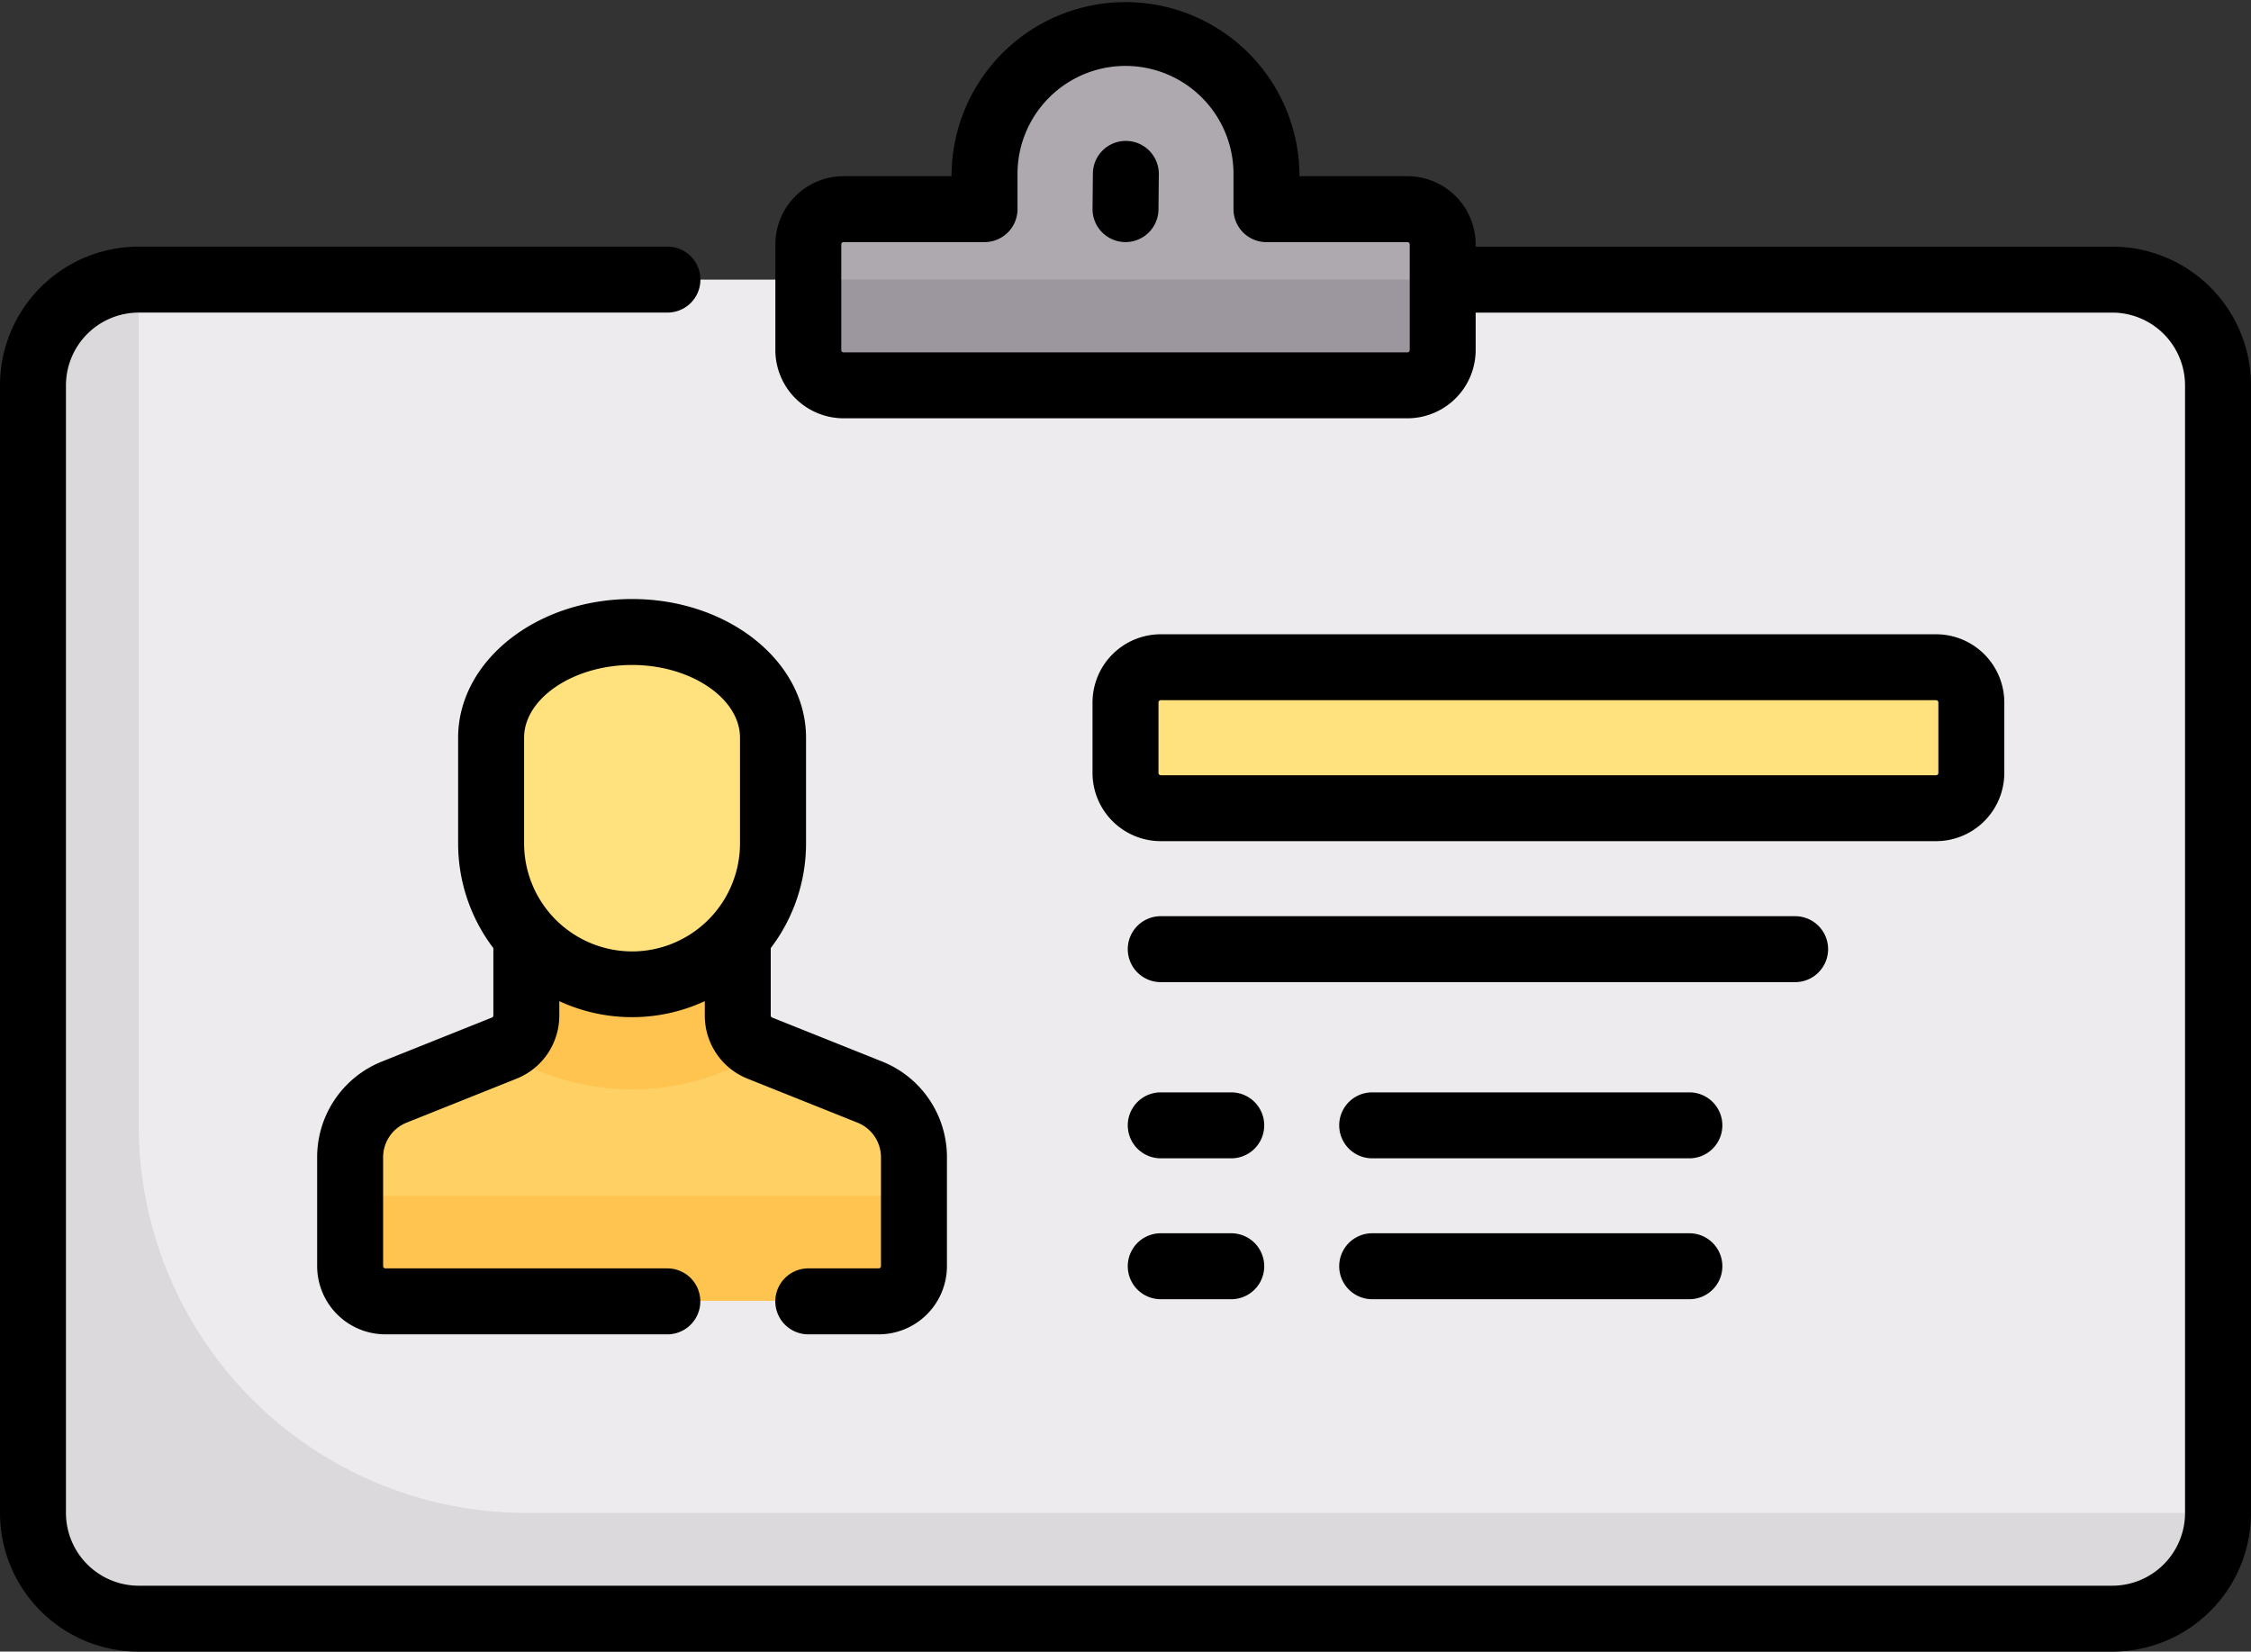 <svg viewBox="0 0 86 63.109" xmlns="http://www.w3.org/2000/svg"><rect x="0" y="0" width="86" height="63.109" fill="#333333" stroke="none"/><path d="m86.941 182.915h-75.4a4.039 4.039 0 0 1 -4.041-4.039v-43.087a4.039 4.039 0 0 1 4.039-4.039h75.4a4.039 4.039 0 0 1 4.039 4.039v43.086a4.039 4.039 0 0 1 -4.037 4.04z" fill="#edebed" transform="translate(-6.24 -121.065)"/><path d="m206.743 82.369h-5.386v-1.346a5.386 5.386 0 0 0 -10.772 0v1.346h-5.385a1.346 1.346 0 0 0 -1.346 1.346v4.039a1.346 1.346 0 0 0 1.346 1.346h21.543a1.346 1.346 0 0 0 1.346-1.346v-4.038a1.346 1.346 0 0 0 -1.346-1.347z" fill="#9c969e" transform="translate(-152.971 -74.377)"/><path d="m286.969 225.314h-29.623a1.346 1.346 0 0 1 -1.346-1.347v-2.693a1.346 1.346 0 0 1 1.346-1.346h29.622a1.346 1.346 0 0 1 1.346 1.346v2.693a1.346 1.346 0 0 1 -1.345 1.347z" fill="#ffe17d" transform="translate(-213 -194.432)"/><path d="m94.456 267.855v5.232a1.347 1.347 0 0 0 .846 1.25l4.193 1.677a2.693 2.693 0 0 1 1.693 2.5v4.152a1.346 1.346 0 0 1 -1.346 1.346h-18.851a1.346 1.346 0 0 1 -1.346-1.346v-4.152a2.693 2.693 0 0 1 1.693-2.5l4.193-1.677a1.347 1.347 0 0 0 .846-1.25v-5.232z" fill="#ffd164" transform="translate(-66.267 -234.309)"/><path d="m114.471 267.855v5.232a1.347 1.347 0 0 1 -.846 1.25l-.215.086a9.363 9.363 0 0 0 10.2 0l-.214-.086a1.347 1.347 0 0 1 -.846-1.25v-5.232z" fill="#ffc350" transform="translate(-94.361 -234.309)"/><path d="m122.481 215.782c0-2.231-2.411-4.039-5.386-4.039s-5.386 1.809-5.386 4.039v4.039a5.386 5.386 0 0 0 5.386 5.386 5.386 5.386 0 0 0 5.386-5.386z" fill="#ffe17d" transform="translate(-92.945 -187.622)"/><path d="m79.645 340.169v2.665a1.346 1.346 0 0 0 1.346 1.346h18.85a1.346 1.346 0 0 0 1.346-1.346v-2.665z" fill="#ffc350" transform="translate(-66.267 -294.477)"/><path d="m206.743 82.369h-5.386v-1.346a5.386 5.386 0 0 0 -10.772 0v1.346h-5.385a1.346 1.346 0 0 0 -1.346 1.346v1.346h24.236v-1.345a1.346 1.346 0 0 0 -1.347-1.347z" fill="#aea8af" transform="translate(-152.971 -74.377)"/><path d="m11.539 164.065v-32.315a4.039 4.039 0 0 0 -4.039 4.039v43.086a4.039 4.039 0 0 0 4.039 4.039h75.4a4.039 4.039 0 0 0 4.039-4.039h-64.628a14.811 14.811 0 0 1 -14.811-14.81z" fill="#dbd9dc" transform="translate(-6.24 -121.065)"/><path d="m90.823 213.749v-4.039c0-2.922-2.981-5.3-6.646-5.3s-6.646 2.377-6.646 5.3v4.039a6.61 6.61 0 0 0 1.346 4v2.573a.086.086 0 0 1 -.054.08l-4.193 1.677a3.934 3.934 0 0 0 -2.485 3.67v4.152a2.609 2.609 0 0 0 2.606 2.606h10.773a1.26 1.26 0 1 0 0-2.52h-10.772a.087.087 0 0 1 -.087-.087v-4.152a1.426 1.426 0 0 1 .9-1.331l4.193-1.677a2.594 2.594 0 0 0 1.638-2.42v-.544a6.623 6.623 0 0 0 5.559 0v.544a2.594 2.594 0 0 0 1.638 2.42l4.193 1.677a1.427 1.427 0 0 1 .9 1.331v4.152a.087.087 0 0 1 -.087.087h-2.69a1.26 1.26 0 1 0 0 2.52h2.691a2.609 2.609 0 0 0 2.606-2.606v-4.152a3.934 3.934 0 0 0 -2.485-3.67l-4.193-1.677a.086.086 0 0 1 -.054-.08v-2.573a6.608 6.608 0 0 0 1.349-4zm-6.646 4.126a4.131 4.131 0 0 1 -4.126-4.126v-4.039c0-1.507 1.89-2.78 4.126-2.78s4.123 1.27 4.123 2.78v4.039a4.131 4.131 0 0 1 -4.123 4.127z" transform="translate(-60.028 -181.521)"/><path d="m80.7 77.563h-24.322v-.087a2.609 2.609 0 0 0 -2.606-2.606h-4.126v-.087a6.646 6.646 0 0 0 -13.291 0v.087h-4.126a2.609 2.609 0 0 0 -2.606 2.606v4.039a2.609 2.609 0 0 0 2.606 2.606h21.543a2.609 2.609 0 0 0 2.606-2.606v-1.432h24.322a2.783 2.783 0 0 1 2.78 2.78v43.086a2.783 2.783 0 0 1 -2.78 2.78h-75.4a2.783 2.783 0 0 1 -2.78-2.78v-43.087a2.783 2.783 0 0 1 2.78-2.78h20.2a1.26 1.26 0 1 0 0-2.52h-20.2a5.3 5.3 0 0 0 -5.3 5.3v43.086a5.3 5.3 0 0 0 5.3 5.3h75.4a5.3 5.3 0 0 0 5.3-5.3v-43.086a5.3 5.3 0 0 0 -5.3-5.299zm-26.842 3.953a.087.087 0 0 1 -.087.087h-21.543a.087.087 0 0 1 -.087-.087v-4.04a.087.087 0 0 1 .087-.087h5.386a1.26 1.26 0 0 0 1.26-1.26v-1.346a4.126 4.126 0 0 1 8.252 0v1.347a1.26 1.26 0 0 0 1.26 1.26h5.386a.087.087 0 0 1 .087.087v4.039z" transform="translate(0 -68.138)"/><path d="m249.786 100.2a1.256 1.256 0 0 0 -1.272 1.247l-.013 1.346a1.26 1.26 0 0 0 1.247 1.272h.013a1.26 1.26 0 0 0 1.259-1.247l.013-1.346a1.26 1.26 0 0 0 -1.247-1.272z" transform="translate(-206.76 -94.815)"/><path d="m283.335 217.727v-2.693a2.609 2.609 0 0 0 -2.606-2.606h-29.623a2.609 2.609 0 0 0 -2.606 2.606v2.693a2.609 2.609 0 0 0 2.606 2.606h29.622a2.609 2.609 0 0 0 2.607-2.606zm-32.315 0v-2.693a.087.087 0 0 1 .087-.087h29.622a.087.087 0 0 1 .087.087v2.693a.087.087 0 0 1 -.087.087h-29.623a.087.087 0 0 1 -.086-.087z" transform="translate(-206.76 -188.192)"/><path d="m283.272 277.817a1.26 1.26 0 0 0 -1.26-1.26h-24.236a1.26 1.26 0 0 0 0 2.52h24.236a1.26 1.26 0 0 0 1.26-1.26z" transform="translate(-213.429 -241.549)"/><path d="m260.469 316.637h-2.693a1.26 1.26 0 0 0 0 2.52h2.693a1.26 1.26 0 1 0 0-2.52z" transform="translate(-213.429 -274.897)"/><path d="m317.99 316.637h-12.118a1.26 1.26 0 0 0 0 2.52h12.118a1.26 1.26 0 1 0 0-2.52z" transform="translate(-253.447 -274.897)"/><path d="m317.99 348.7h-12.118a1.26 1.26 0 0 0 0 2.52h12.118a1.26 1.26 0 1 0 0-2.52z" transform="translate(-253.447 -301.576)"/><path d="m260.469 348.7h-2.693a1.26 1.26 0 1 0 0 2.52h2.693a1.26 1.26 0 1 0 0-2.52z" transform="translate(-213.429 -301.576)"/></svg>